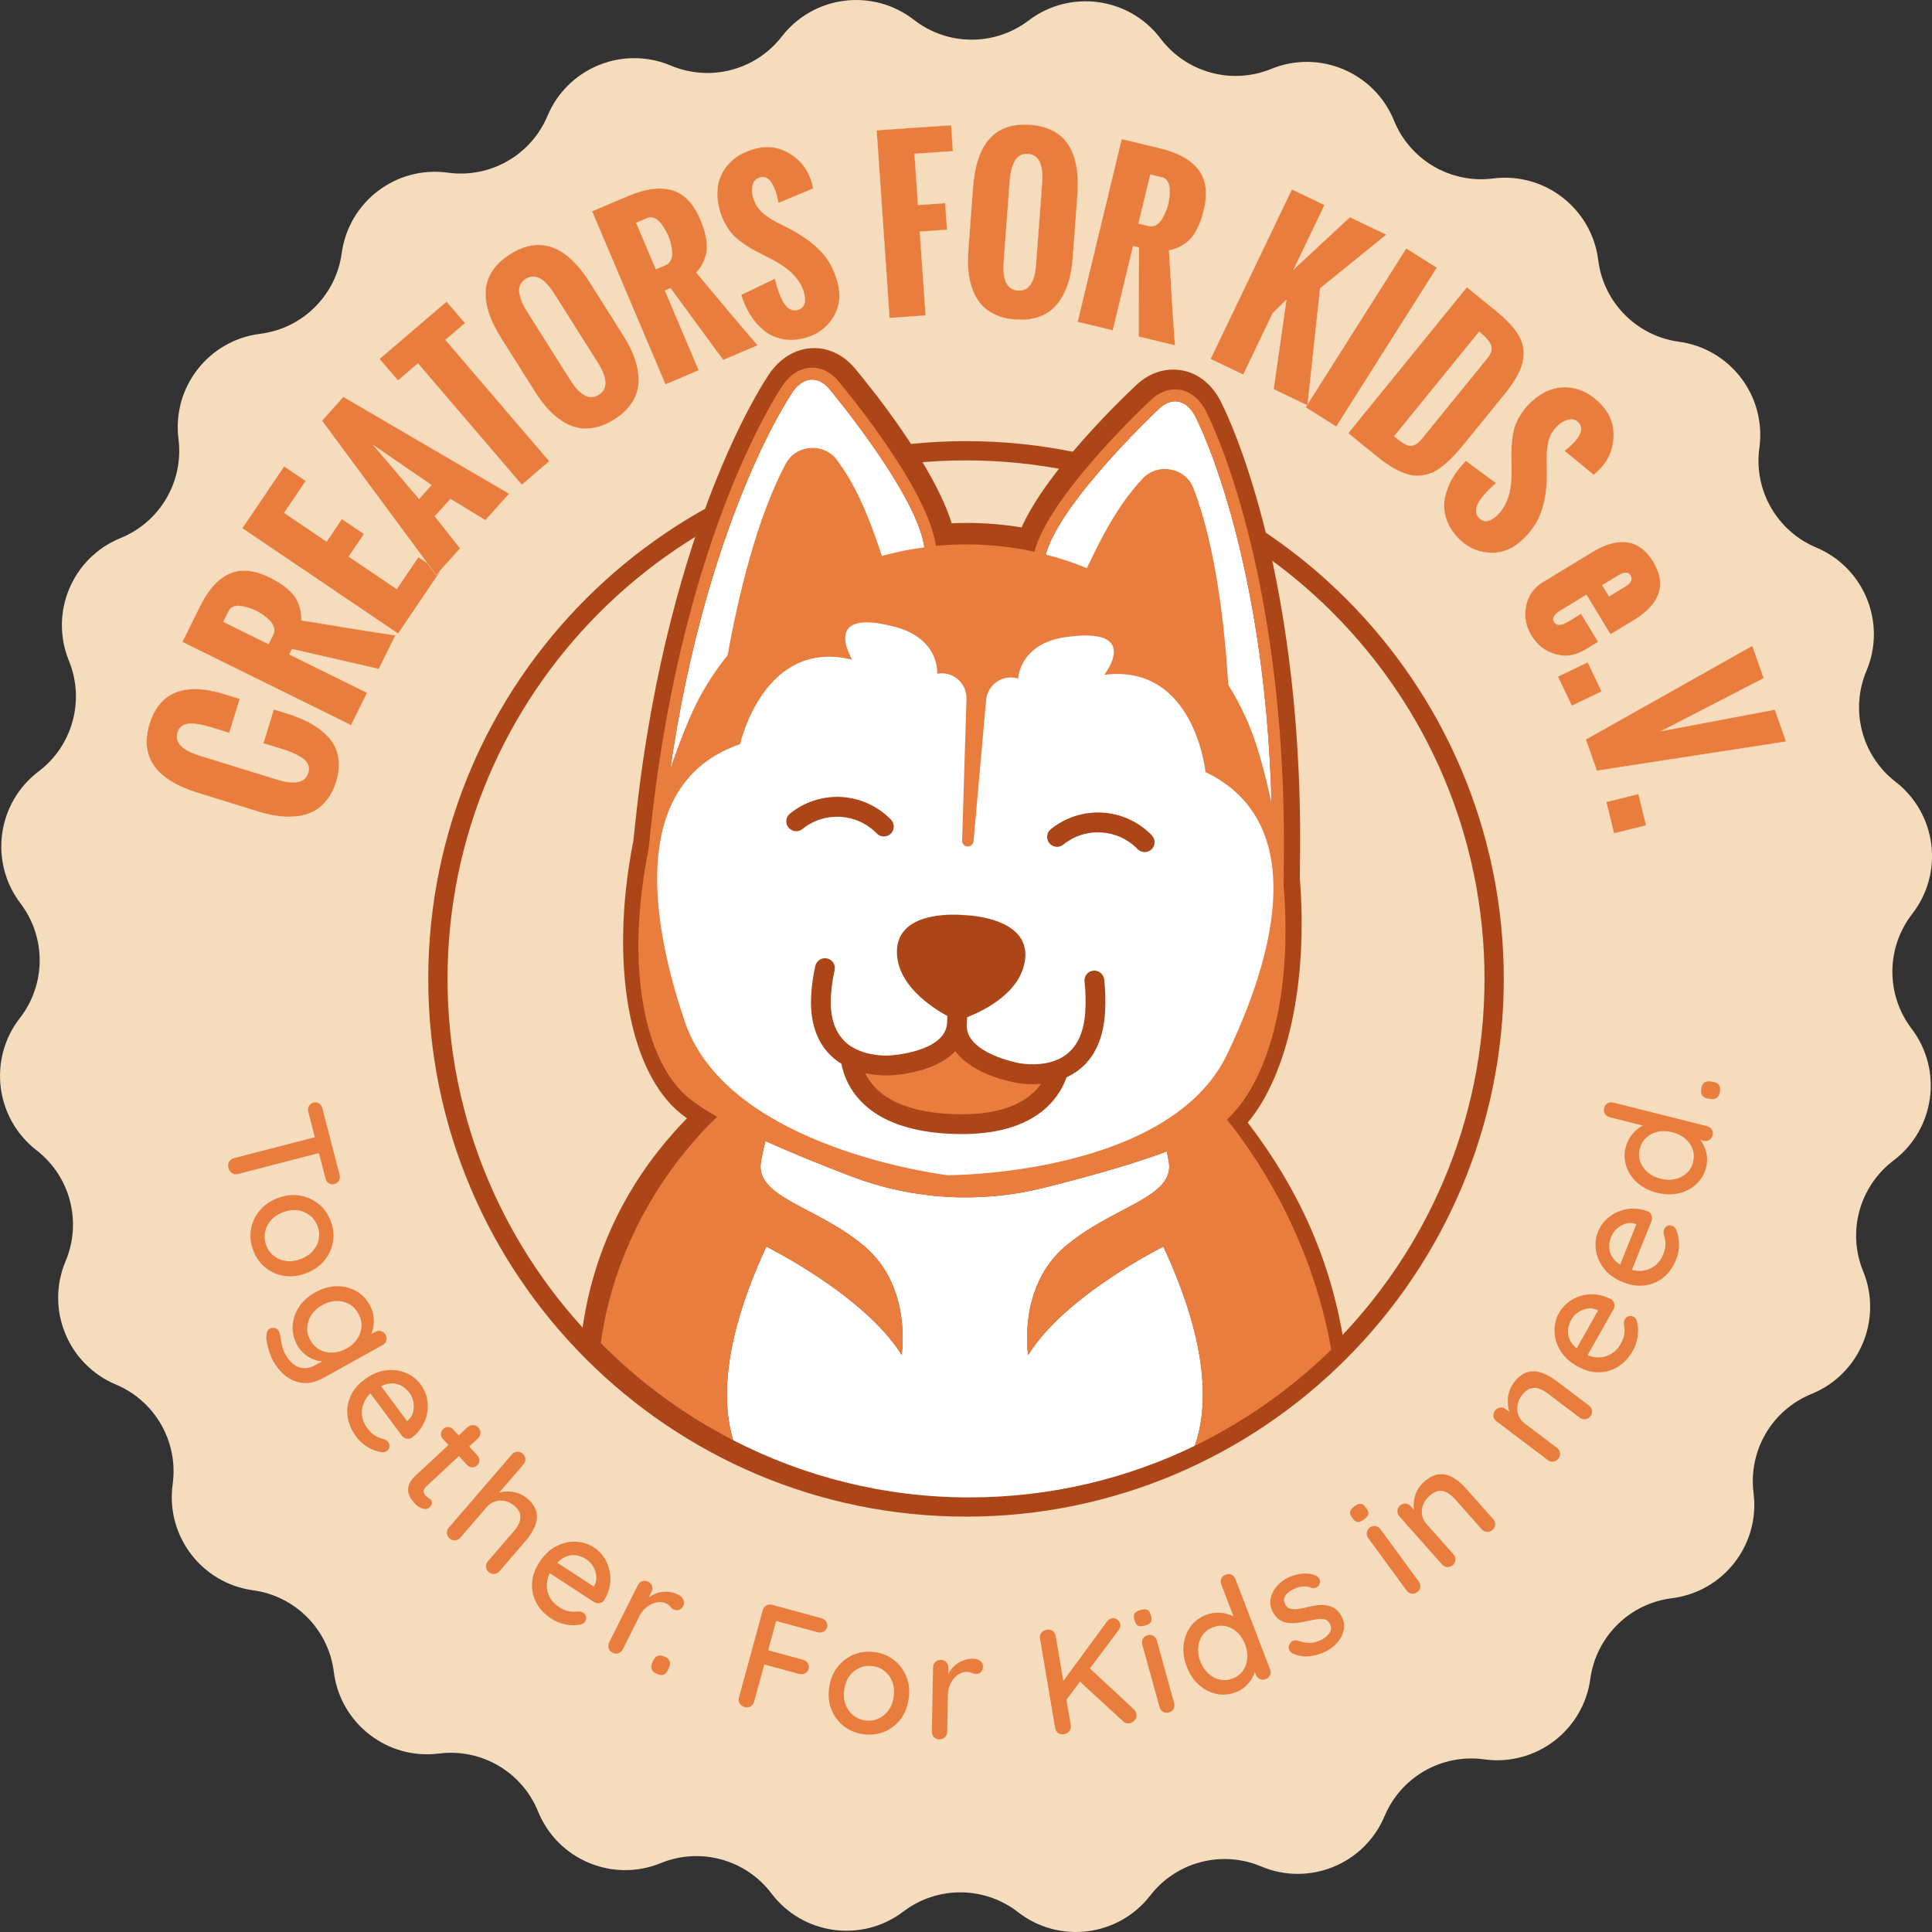 <svg viewBox="0 0 1000 1000" version="1.1" xmlns="http://www.w3.org/2000/svg" id="Ebene_1">
  
  <rect x="0" y="0" width="1000" height="1000" fill="#333333" stroke="none"/>
  
  <defs>
    <style>
      .st0, .st1 {
        fill: #e97d3e;
      }

      .st2 {
        fill: #fff;
      }

      .st3 {
        fill: none;
        stroke: #fff;
        stroke-linecap: round;
      }

      .st3, .st1 {
        stroke-miterlimit: 10;
      }

      .st1 {
        stroke: #f4dcbc;
        stroke-width: .15px;
      }

      .st4 {
        fill: #ac4518;
      }

      .st5 {
        fill: #f4dcbc;
      }
    </style>
  </defs>
  <path d="M652.79,966.07h0c-20.34-8.59-43.92-2.41-57.43,15.05h0c-16.49,21.3-47.14,25.16-68.4,8.62h0c-17.43-13.56-41.8-13.69-59.37-.33h0c-21.44,16.3-52.05,12.1-68.3-9.38h0c-13.32-17.61-36.83-24.05-57.26-15.69h0c-24.93,10.2-53.4-1.78-63.54-26.74h0c-8.31-20.46-29.35-32.76-51.25-29.97h0c-26.72,3.4-51.12-15.54-54.46-42.27h0c-2.74-21.91-19.87-39.24-41.75-42.22h0c-26.69-3.63-45.36-28.25-41.66-54.93h0c3.03-21.87-9.04-43.04-29.4-51.58h0c-24.84-10.42-36.5-39.02-26.03-63.84h0c8.59-20.34,2.41-43.92-15.05-57.43h0c-21.3-16.49-25.16-47.14-8.62-68.4h0c13.56-17.43,13.69-41.8.33-59.37h0c-16.3-21.44-12.1-52.05,9.38-68.3h0c17.61-13.32,24.05-36.83,15.69-57.26h0c-10.2-24.93,1.78-53.4,26.74-63.54h0c20.46-8.31,32.76-29.35,29.97-51.25h0c-3.4-26.72,15.54-51.12,42.27-54.46h0c21.91-2.73,39.24-19.87,42.22-41.75h0c3.63-26.69,28.25-45.36,54.93-41.66h0c21.87,3.03,43.04-9.04,51.58-29.4h0c10.42-24.84,39.02-36.5,63.84-26.03h0c20.34,8.59,43.92,2.41,57.43-15.05h0c16.49-21.3,47.14-25.16,68.4-8.62h0c17.43,13.56,41.8,13.69,59.37.33h0c21.44-16.3,52.05-12.1,68.3,9.38h0c13.32,17.61,36.83,24.05,57.26,15.69h0c24.93-10.2,53.4,1.78,63.55,26.74h0c8.31,20.46,29.35,32.76,51.25,29.97h0c26.72-3.4,51.12,15.54,54.46,42.27h0c2.74,21.91,19.87,39.24,41.75,42.22h0c26.69,3.63,45.36,28.25,41.66,54.93h0c-3.03,21.87,9.04,43.04,29.4,51.58h0c24.84,10.42,36.5,39.02,26.03,63.84h0c-8.59,20.34-2.41,43.92,15.05,57.43h0c21.3,16.49,25.16,47.14,8.62,68.4h0c-13.56,17.43-13.69,41.8-.33,59.37h0c16.3,21.44,12.1,52.05-9.38,68.3h0c-17.61,13.32-24.05,36.83-15.69,57.26h0c10.2,24.93-1.78,53.4-26.74,63.54h0c-20.46,8.31-32.76,29.35-29.97,51.25h0c3.4,26.72-15.54,51.12-42.27,54.46h0c-21.91,2.73-39.24,19.87-42.22,41.75h0c-3.63,26.69-28.25,45.36-54.93,41.66h0c-21.87-3.03-43.04,9.04-51.58,29.4h0c-10.42,24.84-39.02,36.5-63.84,26.03Z" class="st5"></path>
  <path d="M695.96,697.28c-7.97-53.9-31.21-91.44-50.15-116.23,20.84-24.85,31.3-72.95,26.96-126.65l.13-11.07c.91-78.48-9.9-137.46-19.13-173.12-9.47-36.58-19.29-57.08-20.91-60.33-4.94-11.17-13.72-17.92-24.12-18.54-.48-.03-.98-.04-1.5-.04-5.1,0-12.72,1.56-20.1,8.95-8.31,7.85-45.54,43.98-58.39,72.75-9.34-1.55-18.82-2.33-28.29-2.33-2.61,0-5.24.06-7.87.18-9.33-30.1-41.98-70.41-49.3-79.21-5.41-6.9-12.64-10.95-20.38-11.42-.5-.03-1-.04-1.5-.04h0c-9.8,0-18.77,5.67-24.66,15.58-1.99,3.03-14.19,22.2-27.95,57.41-13.41,34.3-31.18,91.57-39.63,169.6l-1.35,12.48c-12.44,62.84-2.51,119.59,24.75,141.32.94.75,1.94,1.5,3,2.27-18.12,18.53-48.64,56.19-54.94,115.73l-.51,4.79,3.43,3.37c21.7,21.34,46.5,38.88,73.69,52.15,38.44,18.76,79.73,28.27,122.72,28.27,40.58,0,79.82-8.56,116.63-25.43,28.15-12.91,53.85-30.31,76.38-51.73l3.75-3.57-.76-5.12Z" class="st4"></path>
  <path d="M500.01,785.01c-153.48,0-278.34-124.87-278.34-278.34s124.86-278.34,278.34-278.34,278.34,124.86,278.34,278.34-124.87,278.34-278.34,278.34ZM500.01,238.3c-147.98,0-268.37,120.39-268.37,268.37s120.39,268.37,268.37,268.37,268.37-120.39,268.37-268.37-120.39-268.37-268.37-268.37Z" class="st4"></path>
  <g>
    <path d="M133.26,419.95l-30.81-9.53c-21.99-6.8-30.34-18.76-25.04-35.89,1.12-3.61,2.62-6.66,4.5-9.16,1.88-2.49,4.02-4.41,6.4-5.76,2.38-1.35,5.07-2.24,8.07-2.65,3-.42,6.12-.43,9.35-.02,3.24.41,6.7,1.18,10.39,2.32l8.01,2.48-5.45,17.63-8.58-2.65c-1.69-.52-3.16-.94-4.4-1.25-1.25-.32-2.69-.57-4.35-.78-1.65-.2-3.05-.22-4.18-.05-1.13.17-2.18.62-3.16,1.34-.97.72-1.67,1.74-2.07,3.06-1.6,5.18,2.18,9.19,11.35,12.03l40.16,12.42c9.13,2.82,14.5,1.64,16.11-3.55.48-1.54.41-2.98-.19-4.32-.61-1.33-1.69-2.49-3.25-3.48-1.56-.99-3.14-1.81-4.73-2.49-1.59-.67-3.43-1.33-5.53-1.98l-9.56-2.95,5.42-17.53,7.86,2.43c3.53,1.16,6.72,2.45,9.56,3.88,2.85,1.41,5.5,3.15,7.96,5.21,2.46,2.05,4.39,4.29,5.77,6.72,1.38,2.42,2.22,5.26,2.52,8.52.3,3.26-.13,6.75-1.29,10.49-1.19,3.84-2.82,7.07-4.89,9.68-2.07,2.61-4.38,4.58-6.92,5.9-2.54,1.32-5.42,2.16-8.65,2.53-3.23.37-6.49.32-9.79-.14-3.29-.46-6.82-1.28-10.57-2.43Z" class="st1"></path>
    <path d="M181.72,375.37l-87.35-43.08,9.03-18.3c2.05-4.15,4.27-7.61,6.65-10.36,2.38-2.75,5.04-4.88,7.97-6.38,2.94-1.5,6.2-2.14,9.8-1.88,3.6.24,7.49,1.39,11.66,3.45,1.81.89,3.4,1.75,4.76,2.58,1.36.83,2.85,1.91,4.45,3.26,1.61,1.35,2.93,2.76,3.95,4.22,1.03,1.46,1.86,3.25,2.51,5.38.65,2.11.93,4.38.87,6.8,19.09,3.21,35.3,5.81,48.64,7.79l-8.59,17.42-44.92-10.32-1.37,2.78,40.23,19.85-8.3,16.82ZM139.02,333.39l2.37-4.81c.64-1.29.73-2.63.28-4-.45-1.37-1.27-2.61-2.45-3.71-1.19-1.1-2.32-2.03-3.4-2.77-1.08-.75-2.14-1.38-3.17-1.88s-2.14-.97-3.31-1.37c-1.16-.41-2.51-.76-4.03-1.07-1.52-.31-2.91-.26-4.17.13-1.26.39-2.18,1.17-2.76,2.34l-2.75,5.6,23.39,11.53Z" class="st1"></path>
    <path d="M206.06,327.98l-80.67-54.56,21.68-32.06,11.2,7.58-11.17,16.52,21.96,14.86,7.91-11.7,11.47,7.76-7.91,11.7,24.83,16.8,11.18-16.52,11.2,7.58-21.68,32.05Z" class="st1"></path>
    <path d="M225.76,297.71l-59.12-79.95,11.08-12.36,85.85,50.14-12.36,13.77-18.05-11.07-8.08,9.01,13.1,16.59-12.42,13.85ZM216.92,258.22l6.4-7.14-30.04-20.64,23.64,27.78Z" class="st1"></path>
    <path d="M270.09,250.93l-53.76-62.81-10.33,8.84-9.57-11.18,34.72-29.72,9.57,11.18-10.14,8.68,53.76,62.82-14.25,12.19Z" class="st1"></path>
    <path d="M276.96,202.9l-17.47-27.68c-12.29-19.46-10.79-34.02,4.49-43.66,15.31-9.67,29.11-4.77,41.39,14.7l17.22,27.27c2.08,3.3,3.77,6.48,5.06,9.56,1.3,3.09,2.18,6.24,2.64,9.44.46,3.2.38,6.23-.24,9.08-.62,2.85-1.93,5.61-3.94,8.28-2.01,2.68-4.71,5.09-8.11,7.24-3.37,2.12-6.69,3.53-9.96,4.2-3.27.68-6.3.71-9.08.1-2.78-.61-5.51-1.79-8.18-3.54-2.67-1.75-5.12-3.86-7.35-6.33-2.24-2.48-4.39-5.35-6.47-8.65ZM309.35,187.7l-22.47-35.59c-5.12-8.12-10.05-10.67-14.79-7.69-1.42.9-2.39,2.03-2.91,3.4-.52,1.37-.59,2.85-.24,4.44.36,1.59.84,3.08,1.45,4.46.61,1.39,1.39,2.82,2.33,4.31l22.47,35.6c5.1,8.08,10.01,10.64,14.71,7.67,4.74-2.99,4.55-8.52-.55-16.61Z" class="st1"></path>
    <path d="M344.42,199.01l-38-89.68,18.79-7.96c4.27-1.81,8.2-2.98,11.8-3.5,3.6-.52,7-.4,10.21.37,3.2.78,6.09,2.44,8.65,4.98,2.57,2.53,4.76,5.95,6.57,10.22.78,1.87,1.43,3.55,1.92,5.07.49,1.51.91,3.3,1.24,5.38.34,2.07.41,3.99.24,5.77-.18,1.78-.72,3.68-1.61,5.71-.9,2.03-2.16,3.93-3.79,5.71,12.36,14.9,22.94,27.46,31.75,37.68l-17.89,7.58-27.27-37.16-2.85,1.2,17.5,41.3-17.27,7.32ZM339.5,139.33l4.93-2.09c1.33-.56,2.27-1.51,2.83-2.84.56-1.33.75-2.81.56-4.42-.18-1.6-.43-3.04-.76-4.32-.33-1.26-.73-2.43-1.18-3.49-.45-1.06-.98-2.13-1.61-3.19-.62-1.07-1.4-2.22-2.35-3.44-.94-1.22-2.03-2.1-3.24-2.62-1.21-.53-2.42-.53-3.62-.02l-5.74,2.43,10.17,24.01Z" class="st1"></path>
    <path d="M383.62,152.63l17.47-8.44c.49,1.92.96,3.61,1.4,5.06.44,1.45,1.02,3.01,1.75,4.66.73,1.66,1.47,2.98,2.24,3.95.76.98,1.69,1.73,2.76,2.25,1.07.53,2.21.64,3.4.33,3.59-.92,4.78-3.79,3.54-8.61-1.69-6.61-6.92-12.27-15.68-16.99l-6.93-3.59c-2.2-1.11-3.97-2.06-5.3-2.83s-2.95-1.87-4.86-3.28c-1.9-1.41-3.47-2.84-4.71-4.29s-2.45-3.28-3.63-5.47c-1.18-2.19-2.11-4.59-2.78-7.22-1.96-7.65-1.2-14.3,2.29-19.93,3.48-5.64,9.05-9.45,16.71-11.4,6.36-1.63,12.37-.63,18.05,2.98,5.68,3.61,9.37,8.77,11.09,15.48l.13.7c.11.46.25.98.4,1.57l-18.07,7.53c-.1-.38-.23-1-.39-1.83-.16-.84-.31-1.52-.44-2.04-.32-1.26-.71-2.44-1.17-3.56-.46-1.11-1.03-2.19-1.71-3.25-.68-1.05-1.5-1.82-2.47-2.3-.98-.48-2.03-.57-3.16-.28-2,.52-3.28,1.72-3.86,3.62-.57,1.89-.58,3.96,0,6.19.5,1.96,1.26,3.73,2.28,5.28,1.02,1.57,2.31,2.94,3.87,4.12,1.56,1.18,2.97,2.13,4.21,2.86,1.25.72,2.89,1.58,4.91,2.57s3.48,1.73,4.34,2.22c3.17,1.72,5.9,3.39,8.2,5.02,2.29,1.63,4.56,3.55,6.8,5.77,2.24,2.22,4.13,4.75,5.69,7.59,1.56,2.84,2.79,6.03,3.7,9.55,1.69,6.61.83,12.59-2.59,17.95-3.41,5.36-8.33,8.87-14.76,10.51-4.16,1.07-8.06,1.21-11.7.43-3.64-.79-6.8-2.3-9.49-4.55-2.69-2.26-4.99-4.93-6.92-8.01-1.93-3.09-3.46-6.52-4.62-10.33Z" class="st1"></path>
    <path d="M460.4,164.58l-6.69-97.16,38.61-2.66.93,13.5-19.89,1.37,1.82,26.45,14.08-.97.95,13.82-14.09.97,2.99,43.4-18.72,1.29Z" class="st1"></path>
    <path d="M501.17,129.61l2.42-32.64c1.7-22.95,11.56-33.76,29.58-32.42,18.05,1.34,26.23,13.48,24.53,36.43l-2.38,32.16c-.29,3.88-.83,7.45-1.62,10.7-.79,3.25-1.96,6.3-3.49,9.15-1.54,2.85-3.4,5.24-5.6,7.16-2.19,1.92-4.89,3.35-8.09,4.31-3.21.96-6.81,1.29-10.83.99-3.97-.29-7.48-1.13-10.5-2.53-3.03-1.4-5.48-3.18-7.36-5.33-1.87-2.14-3.36-4.71-4.47-7.71-1.11-2.99-1.82-6.15-2.14-9.46-.32-3.32-.34-6.92-.05-10.81ZM536.25,136.66l3.11-41.98c.71-9.57-1.73-14.56-7.31-14.97-1.68-.12-3.13.21-4.36,1.01-1.23.8-2.18,1.94-2.84,3.43-.66,1.49-1.16,2.97-1.49,4.45-.33,1.47-.56,3.1-.69,4.86l-3.11,41.98c-.71,9.54,1.71,14.5,7.27,14.91,5.58.42,8.73-4.14,9.43-13.68Z" class="st1"></path>
    <path d="M557.74,166.62l22.81-94.68,19.84,4.78c4.51,1.09,8.37,2.49,11.58,4.21,3.21,1.71,5.87,3.84,7.98,6.37,2.11,2.53,3.44,5.58,4,9.14.56,3.57.29,7.61-.8,12.14-.47,1.96-.96,3.7-1.47,5.21-.51,1.51-1.24,3.2-2.2,5.06-.96,1.87-2.05,3.46-3.24,4.79-1.2,1.32-2.77,2.53-4.69,3.63-1.92,1.09-4.07,1.87-6.45,2.34,1.07,19.33,2.1,35.72,3.11,49.17l-18.89-4.55.18-46.1-3-.72-10.5,43.61-18.23-4.39ZM589.29,115.72l5.21,1.25c1.4.34,2.72.14,3.96-.6,1.23-.74,2.26-1.81,3.07-3.21.82-1.4,1.47-2.71,1.95-3.93.49-1.22.87-2.39,1.14-3.51.27-1.12.47-2.3.61-3.53s.19-2.62.16-4.17c-.03-1.54-.38-2.89-1.04-4.03-.66-1.15-1.63-1.87-2.89-2.17l-6.06-1.46-6.11,25.35Z" class="st1"></path>
    <path d="M626.57,185.82l42.1-87.83,16.92,8.11-15.97,33.33,29.07-27.05,18.92,9.07-34.29,27.79-6.55,60.64-17.56-8.42,6.6-46.22-7.04,6.83-15.27,31.86-16.91-8.1Z" class="st1"></path>
    <path d="M675.78,210.81l52.1-82.28,15.85,10.03-52.1,82.29-15.85-10.04Z" class="st1"></path>
    <path d="M697.82,224.21l61.43-75.57,15.03,12.23c4.8,3.9,8.38,7.57,10.75,11,2.37,3.43,3.59,6.91,3.66,10.44.08,3.53-.73,7.02-2.41,10.49-1.69,3.46-4.36,7.44-8.03,11.95l-20.14,24.77c-2.18,2.69-4.17,4.97-5.96,6.84-1.79,1.87-3.68,3.59-5.68,5.15-2,1.55-3.92,2.69-5.76,3.4-1.84.71-3.82,1.16-5.96,1.33-2.13.18-4.32-.09-6.56-.8-2.24-.71-4.65-1.8-7.22-3.29-2.58-1.49-5.34-3.44-8.3-5.84l-14.87-12.09ZM721.64,225.79c1.38,1.13,2.5,2,3.33,2.6.83.61,1.71,1.15,2.65,1.64.94.48,1.71.73,2.32.74.61.01,1.31-.13,2.08-.43.77-.3,1.52-.8,2.24-1.49.72-.69,1.54-1.61,2.48-2.77l33.07-40.68c2.03-2.49,2.66-4.72,1.91-6.68-.75-1.96-2.79-4.31-6.09-7.04l-44,54.12Z" class="st1"></path>
    <path d="M758.74,238.51l15.62,11.51c-1.47,1.33-2.74,2.53-3.82,3.6s-2.18,2.31-3.31,3.73c-1.12,1.41-1.94,2.69-2.45,3.82-.51,1.13-.75,2.3-.71,3.49.03,1.2.47,2.25,1.3,3.17,2.49,2.75,5.59,2.45,9.27-.89,5.05-4.58,7.62-11.85,7.7-21.79l-.06-7.8c-.04-2.46-.03-4.47.03-6.01.06-1.54.27-3.48.63-5.83.36-2.34.89-4.4,1.6-6.17.7-1.77,1.75-3.7,3.14-5.76,1.39-2.06,3.08-4.02,5.08-5.83,5.86-5.31,12.09-7.74,18.7-7.29,6.62.45,12.58,3.6,17.89,9.46,4.4,4.86,6.34,10.64,5.8,17.35-.55,6.71-3.38,12.38-8.51,17.03l-.56.44c-.35.32-.75.68-1.2,1.1l-15.1-12.47c.29-.27.77-.67,1.43-1.2.66-.53,1.2-.97,1.6-1.34.96-.87,1.83-1.77,2.6-2.7.76-.93,1.46-1.94,2.07-3.03.61-1.1.91-2.18.87-3.26-.03-1.09-.44-2.06-1.22-2.93-1.39-1.53-3.05-2.1-5-1.72s-3.77,1.33-5.49,2.89c-1.5,1.36-2.7,2.85-3.6,4.49-.91,1.63-1.52,3.41-1.84,5.34-.32,1.94-.51,3.62-.56,5.06-.06,1.44-.05,3.29.02,5.54.07,2.25.09,3.88.07,4.87-.04,3.61-.24,6.81-.61,9.59-.37,2.8-1.01,5.69-1.93,8.71-.92,3.01-2.27,5.87-4.05,8.58-1.78,2.71-4.02,5.29-6.72,7.73-5.05,4.58-10.74,6.61-17.08,6.09-6.33-.51-11.73-3.23-16.18-8.14-2.89-3.18-4.83-6.56-5.84-10.15-1.01-3.58-1.14-7.09-.4-10.52.74-3.42,2.02-6.71,3.85-9.85,1.83-3.14,4.15-6.11,6.98-8.9Z" class="st1"></path>
    <path d="M798.95,301.05l25.66-15.59c6.41-3.89,12.3-5.48,17.65-4.76,5.36.72,9.85,4.06,13.47,10.02,3.63,5.99,4.54,11.52,2.73,16.58-1.82,5.07-5.95,9.56-12.39,13.47l-12.49,7.58-12.44-20.48-13.36,8.12c-3.39,2.06-4.51,4.03-3.37,5.91,1.25,2.06,3.69,1.97,7.33-.23l6.61-4.02,8.86,14.58-6.8,4.13c-5.03,3.05-10.17,3.81-15.44,2.26-5.26-1.54-9.37-4.74-12.31-9.59-2.94-4.85-3.88-9.96-2.81-15.36,1.07-5.39,4.1-9.61,9.1-12.64ZM829.33,302.91l3.51,5.77,8.32-5.06c3.05-1.85,3.98-3.77,2.79-5.73-1.14-1.87-3.24-1.89-6.29-.04l-8.33,5.06Z" class="st1"></path>
    <path d="M806.32,350.19l15.48-7.4,7.23,15.11-15.47,7.4-7.23-15.11Z" class="st1"></path>
    <path d="M820.82,382.74l86.18-48.48,5.91,16.77-52.95,27.36,58.69-11.08,5.82,16.52-97.95,15.09-5.71-16.19Z" class="st1"></path>
    <path d="M831.38,415.09l16.66-4.12,4.02,16.26-16.65,4.12-4.02-16.26Z" class="st1"></path>
  </g>
  <g>
    <path d="M118.25,604.56c-.31-1.21-.2-2.29.34-3.24.54-.94,1.36-1.56,2.47-1.86l45.39-11.73,2.12,8.18-45.39,11.74c-1.11.29-2.14.14-3.07-.46-.94-.6-1.55-1.47-1.85-2.63ZM159.57,575.53c-.27-1.06-.17-2.06.32-2.99.48-.94,1.26-1.54,2.32-1.82,1.11-.29,2.09-.13,2.95.45.85.58,1.42,1.41,1.69,2.47l8.9,34.41c.29,1.11.18,2.12-.31,3.03-.49.91-1.27,1.5-2.33,1.78-1.11.28-2.09.14-2.94-.42-.85-.56-1.41-1.4-1.7-2.51l-8.9-34.41Z" class="st0"></path>
    <path d="M158.49,659c-3.9,1.5-7.67,1.96-11.32,1.41-3.65-.56-6.89-1.97-9.72-4.24s-4.94-5.23-6.34-8.88c-1.4-3.66-1.81-7.27-1.23-10.85.58-3.58,2.04-6.81,4.37-9.68,2.33-2.89,5.45-5.07,9.34-6.56,3.95-1.52,7.75-1.99,11.41-1.4,3.66.58,6.92,2,9.77,4.26,2.85,2.26,4.97,5.22,6.38,8.87,1.4,3.66,1.79,7.27,1.19,10.86-.61,3.58-2.08,6.81-4.43,9.66-2.34,2.85-5.48,5.04-9.43,6.56ZM155.68,651.69c2.68-1.03,4.8-2.46,6.36-4.29s2.55-3.87,2.97-6.13.2-4.51-.66-6.75-2.21-4.07-4.04-5.49-3.94-2.29-6.32-2.61c-2.39-.32-4.92.05-7.6,1.07-2.58.99-4.67,2.41-6.25,4.24-1.59,1.84-2.58,3.9-2.99,6.18-.41,2.27-.19,4.53.67,6.78.86,2.24,2.2,4.06,4.03,5.46,1.82,1.39,3.93,2.25,6.34,2.55s4.9-.04,7.49-1.03Z" class="st0"></path>
    <path d="M191.28,675.33c1.07,1.92,1.73,3.87,2.01,5.87.27,2,.25,3.87-.05,5.62s-.79,3.27-1.47,4.53-1.39,2.12-2.17,2.55l-.9-1.46,5.47-3.05c.96-.53,1.96-.67,3-.41,1.04.25,1.84.89,2.39,1.89.56,1.01.68,2.01.38,3.01-.31,1.01-.96,1.79-1.97,2.35l-30.24,16.81c-3.83,2.13-7.42,3.05-10.77,2.77-3.35-.28-6.35-1.47-9-3.55s-4.87-4.74-6.67-7.98c-.63-1.14-1.23-2.57-1.8-4.28-.57-1.72-1.01-3.34-1.32-4.87-.31-1.53-.4-2.66-.27-3.38-.04-1.35.22-2.41.75-3.16.54-.74,1.26-1.16,2.17-1.25,1.23-.15,2.18.11,2.85.78s1.11,1.61,1.3,2.81c.09.48.23,1.32.41,2.51s.45,2.44.81,3.8c.37,1.35.84,2.55,1.42,3.6,2,3.6,4.37,5.87,7.09,6.8,2.73.94,5.53.6,8.4-.99l6.16-3.43-.06,1.02c-.99.37-2.17.46-3.56.28-1.39-.18-2.8-.6-4.24-1.27s-2.84-1.58-4.18-2.78c-1.35-1.19-2.45-2.57-3.31-4.12-1.8-3.24-2.61-6.59-2.42-10.07.19-3.47,1.27-6.74,3.25-9.77,1.98-3.04,4.79-5.58,8.44-7.6,3.65-2.03,7.29-3.08,10.92-3.16s6.96.71,10,2.37c3.04,1.66,5.43,4.05,7.18,7.2ZM185.49,679.9c-1.24-2.24-2.87-3.9-4.88-4.99-2.01-1.09-4.22-1.6-6.62-1.51-2.4.08-4.79.78-7.16,2.1-2.37,1.32-4.23,2.98-5.57,4.97-1.34,2-2.08,4.14-2.24,6.44-.16,2.3.39,4.56,1.63,6.8,1.22,2.19,2.83,3.83,4.84,4.92,2.01,1.1,4.23,1.59,6.65,1.5,2.43-.09,4.82-.79,7.2-2.11,2.37-1.31,4.22-2.98,5.56-4.98,1.34-1.99,2.07-4.14,2.21-6.42.14-2.28-.4-4.51-1.62-6.71Z" class="st0"></path>
    <path d="M184.44,743.68c-2.58-3.47-4.1-7.03-4.55-10.66-.46-3.63.06-7.09,1.55-10.37,1.49-3.28,3.87-6.14,7.13-8.57,3.68-2.74,7.39-4.34,11.11-4.8,3.72-.46,7.17-.02,10.35,1.32,3.18,1.35,5.76,3.36,7.76,6.04,1.52,2.05,2.56,4.3,3.11,6.74.56,2.45.65,4.94.28,7.46s-1.22,4.92-2.55,7.2c-1.32,2.29-3.12,4.31-5.39,6.06-.87.58-1.81.76-2.82.54s-1.83-.75-2.45-1.59l-18.17-24.43,4.22-5.48,17.56,23.62-2.02-.36,1.57-1.16c1.37-1.21,2.27-2.66,2.71-4.36.43-1.69.49-3.4.17-5.15-.32-1.75-1.01-3.33-2.06-4.75-.94-1.25-2.03-2.31-3.28-3.17-1.26-.85-2.66-1.4-4.21-1.65s-3.24-.1-5.07.46c-1.84.55-3.82,1.61-5.96,3.2-2.3,1.71-3.95,3.69-4.96,5.93-1,2.24-1.37,4.52-1.09,6.86.27,2.33,1.14,4.48,2.61,6.45,1.14,1.54,2.25,2.7,3.29,3.45,1.05.74,2.06,1.3,3.03,1.65.97.35,1.86.61,2.65.81.84.35,1.48.81,1.92,1.4.59.79.81,1.64.66,2.53-.15.89-.58,1.61-1.3,2.13-.92.68-2.1.84-3.54.49-1.93-.33-4.06-1.17-6.37-2.53-2.32-1.37-4.29-3.14-5.91-5.32Z" class="st0"></path>
    <path d="M247.61,738.94c.78.83,1.15,1.78,1.09,2.83-.06,1.05-.51,1.97-1.34,2.75l-26.58,24.74c-.69.64-1.13,1.27-1.34,1.89-.2.62-.2,1.2.02,1.74.22.55.53,1.03.92,1.45.39.42.81.73,1.27.91.45.19.9.51,1.32.96.42.46.6,1.07.54,1.85-.07.77-.46,1.5-1.18,2.17-.92.85-2.12,1.05-3.62.59-1.5-.46-2.78-1.27-3.84-2.41-.61-.65-1.26-1.47-1.96-2.44-.71-.99-1.21-2.11-1.51-3.36s-.21-2.62.29-4.12c.49-1.5,1.66-3.1,3.49-4.8l26.81-24.96c.84-.78,1.8-1.14,2.89-1.09,1.08.05,2,.49,2.75,1.29ZM234.56,739.85l12.54,13.46c.71.76,1.05,1.65,1.01,2.64-.03,1-.43,1.85-1.2,2.56-.76.71-1.63,1.04-2.61.99-.97-.05-1.82-.46-2.53-1.23l-12.53-13.47c-.72-.76-1.05-1.65-1.01-2.63.03-1,.43-1.85,1.2-2.56.76-.72,1.64-1.04,2.61-.99.98.05,1.82.46,2.53,1.23Z" class="st0"></path>
    <path d="M272.83,775.55c2.73,2.35,4.34,4.75,4.84,7.22.5,2.46.2,4.94-.89,7.45-1.1,2.5-2.66,4.94-4.7,7.31l-13.54,15.72c-.75.87-1.66,1.35-2.72,1.43-1.07.08-2.02-.23-2.84-.95-.87-.75-1.35-1.66-1.43-2.73-.08-1.07.26-2.03,1.01-2.9l13.53-15.72c1.19-1.38,2.08-2.8,2.68-4.25.59-1.46.74-2.91.42-4.39-.31-1.48-1.3-2.93-2.96-4.36-1.54-1.32-3.21-2.16-5.02-2.5-1.8-.35-3.51-.24-5.13.33-1.63.56-3.03,1.53-4.22,2.92l-13.54,15.72c-.75.87-1.66,1.35-2.72,1.42-1.07.08-2.02-.23-2.85-.95-.87-.75-1.34-1.66-1.42-2.72-.08-1.07.25-2.04,1-2.91l32.59-37.84c.75-.87,1.66-1.34,2.73-1.42,1.06-.08,2.03.25,2.9,1,.83.72,1.29,1.61,1.36,2.67.08,1.07-.25,2.04-1,2.9l-13.94,16.2-1.58-.33c1.02-.63,2.26-1.12,3.69-1.47,1.44-.35,2.96-.48,4.58-.39,1.62.08,3.21.4,4.79.97s3.04,1.43,4.38,2.59Z" class="st0"></path>
    <path d="M285.5,837.88c-3.63-2.36-6.28-5.17-7.96-8.43-1.68-3.24-2.39-6.67-2.13-10.27.26-3.6,1.5-7.1,3.73-10.51,2.51-3.84,5.43-6.62,8.77-8.34,3.33-1.72,6.72-2.5,10.17-2.34,3.45.17,6.56,1.15,9.36,2.98,2.14,1.4,3.9,3.16,5.26,5.26,1.36,2.11,2.31,4.41,2.83,6.9.52,2.49.56,5.04.1,7.64-.45,2.61-1.44,5.12-2.97,7.55-.61.85-1.44,1.34-2.46,1.48-1.03.14-1.98-.08-2.85-.65l-25.49-16.64,2.06-6.6,24.65,16.1-2.02.37,1.07-1.64c.87-1.61,1.21-3.28,1.03-5.02-.18-1.73-.71-3.37-1.62-4.89-.91-1.53-2.1-2.77-3.59-3.75-1.31-.86-2.7-1.47-4.17-1.84s-2.98-.4-4.51-.1c-1.54.31-3.07,1.03-4.61,2.18-1.53,1.16-3.02,2.84-4.48,5.07-1.57,2.4-2.44,4.82-2.6,7.27-.17,2.45.28,4.72,1.34,6.81,1.07,2.1,2.62,3.82,4.68,5.16,1.62,1.06,3.04,1.76,4.29,2.1,1.24.35,2.38.51,3.41.5,1.03,0,1.96-.07,2.77-.16.91.03,1.68.25,2.28.65.83.55,1.33,1.26,1.5,2.15.17.89,0,1.7-.48,2.44-.63.96-1.68,1.52-3.15,1.68-1.92.37-4.21.31-6.85-.17-2.65-.48-5.1-1.47-7.38-2.95Z" class="st0"></path>
    <path d="M317.09,855.46c-1.03-.51-1.71-1.28-2.05-2.29-.34-1.01-.25-2.04.26-3.06l14.87-29.67c.51-1.03,1.28-1.71,2.29-2.05,1.01-.33,2.04-.24,3.06.27.98.49,1.64,1.24,1.98,2.26.34,1.02.24,2.04-.27,3.06l-3.93,7.84.8-3.36c1.03-1.12,2.21-2.04,3.54-2.78,1.33-.74,2.74-1.25,4.23-1.56,1.5-.3,3.02-.35,4.59-.15s3.07.66,4.51,1.38c1.21.61,2.1,1.47,2.66,2.56.56,1.1.59,2.14.1,3.12-.63,1.26-1.42,2.02-2.36,2.27-.95.25-1.82.19-2.61-.21-.7-.35-1.3-.84-1.8-1.47-.5-.63-1.19-1.17-2.08-1.62-.98-.49-2.11-.74-3.39-.74s-2.6.29-3.94.87-2.6,1.43-3.76,2.54c-1.17,1.11-2.17,2.5-3.01,4.18l-8.41,16.8c-.52,1.03-1.28,1.71-2.3,2.05-1.01.34-2.01.26-2.99-.23Z" class="st0"></path>
    <path d="M339.62,866.2c-1.19-.53-1.96-1.28-2.31-2.23-.35-.95-.26-2.03.27-3.22l.57-1.29c.53-1.19,1.27-1.98,2.21-2.36s2.01-.31,3.2.22l.78.35c1.19.53,1.95,1.27,2.27,2.21.33.94.22,2.01-.31,3.2l-.57,1.29c-.53,1.2-1.26,1.99-2.17,2.38-.92.39-1.97.33-3.16-.2l-.79-.35Z" class="st0"></path>
    <path d="M385.45,883.55c-1.21-.33-2.08-.95-2.61-1.88-.54-.93-.65-1.95-.35-3.05l12.3-45.16c.3-1.11.92-1.93,1.85-2.46s1.95-.64,3.06-.34l25.52,6.95c1.06.29,1.87.89,2.43,1.8s.7,1.89.41,2.95c-.25.95-.86,1.68-1.81,2.18-.94.5-1.95.61-3,.32l-22.05-6,.73-.61-4.59,16.85-.21-1.04,18.58,5.06c1.06.29,1.87.89,2.43,1.8.56.92.69,1.92.39,3.03-.25.91-.85,1.62-1.8,2.14-.95.53-1.96.64-3.02.36l-18.73-5.1.79-.51-5.43,19.94c-.3,1.11-.93,1.93-1.88,2.44-.95.53-1.96.65-3.01.36Z" class="st0"></path>
    <path d="M470.33,879.27c-.57,4.13-1.97,7.67-4.22,10.6-2.25,2.93-5.05,5.09-8.39,6.48-3.36,1.38-6.96,1.81-10.84,1.28-3.88-.53-7.25-1.91-10.1-4.15s-4.98-5.06-6.38-8.5c-1.4-3.43-1.82-7.21-1.25-11.35.57-4.19,2-7.74,4.27-10.68,2.27-2.92,5.08-5.09,8.44-6.51s6.97-1.85,10.85-1.32c3.88.53,7.24,1.93,10.1,4.19,2.84,2.26,4.96,5.1,6.33,8.53,1.38,3.43,1.78,7.24,1.2,11.42ZM462.58,878.21c.39-2.84.16-5.39-.69-7.64-.85-2.25-2.16-4.1-3.93-5.55-1.78-1.46-3.85-2.35-6.23-2.67-2.38-.32-4.63-.03-6.75.89-2.13.92-3.91,2.35-5.33,4.29-1.43,1.94-2.33,4.33-2.72,7.17-.38,2.74-.15,5.25.7,7.52.85,2.28,2.17,4.14,3.97,5.6s3.89,2.35,6.27,2.67,4.62.03,6.72-.89c2.1-.93,3.87-2.37,5.29-4.33s2.33-4.31,2.7-7.06Z" class="st0"></path>
    <path d="M486.24,900.31c-1.15-.02-2.09-.41-2.83-1.19-.74-.77-1.11-1.73-1.08-2.88l.62-33.18c.02-1.14.41-2.09,1.19-2.83.77-.74,1.73-1.11,2.88-1.08,1.09.02,2.01.41,2.76,1.19.74.76,1.1,1.73,1.08,2.87l-.17,8.77-.72-3.38c.45-1.45,1.11-2.8,2-4.03.88-1.24,1.93-2.31,3.15-3.23s2.58-1.62,4.07-2.12c1.5-.49,3.05-.73,4.67-.7,1.36.03,2.52.41,3.5,1.17.98.74,1.46,1.67,1.44,2.76-.03,1.41-.41,2.43-1.15,3.07s-1.56.94-2.44.93c-.78-.01-1.53-.19-2.26-.55-.73-.35-1.58-.54-2.57-.56-1.1-.02-2.23.24-3.38.8-1.16.55-2.22,1.38-3.18,2.48s-1.73,2.41-2.3,3.91c-.58,1.51-.88,3.2-.92,5.07l-.35,18.78c-.02,1.15-.42,2.09-1.19,2.83-.77.74-1.7,1.11-2.8,1.08Z" class="st0"></path>
    <path d="M550.81,897.59c-1.24.2-2.27,0-3.12-.62-.85-.63-1.37-1.51-1.56-2.64l-7.81-46.15c-.19-1.13.03-2.13.68-3.01.65-.87,1.58-1.42,2.82-1.63,1.18-.2,2.2,0,3.04.63s1.37,1.5,1.56,2.63l7.81,46.15c.14,1.14-.09,2.14-.68,3.01-.59.87-1.51,1.41-2.75,1.62ZM575.68,837.59c1.03-.18,1.95.1,2.76.84.81.74,1.3,1.54,1.44,2.41.15.88-.1,1.77-.74,2.67l-27.91,37.27-2.02-9.11,23.55-32.08c.81-1.14,1.78-1.82,2.92-2ZM584.48,891.98c-1.18.2-2.22-.13-3.1-.98l-23.41-21.53,4.93-7.02,23.92,22.23c.76.72,1.22,1.57,1.38,2.54.21,1.24-.09,2.3-.89,3.17-.8.88-1.75,1.41-2.83,1.59Z" class="st0"></path>
    <path d="M592.51,841.42c-1.46.41-2.59.43-3.39.09-.8-.35-1.37-1.15-1.72-2.41l-.33-1.2c-.35-1.26-.24-2.24.33-2.93s1.55-1.24,2.96-1.63c1.51-.41,2.66-.45,3.46-.1.8.35,1.37,1.12,1.7,2.33l.33,1.2c.37,1.31.27,2.31-.27,3-.54.69-1.56,1.25-3.07,1.66ZM607.72,881.48c.31,1.11.2,2.12-.3,3.05-.5.92-1.31,1.54-2.41,1.85-1.11.3-2.11.19-3.02-.35s-1.51-1.36-1.82-2.47l-8.92-32.29c-.31-1.11-.19-2.12.34-3.06.53-.93,1.32-1.54,2.38-1.83,1.11-.31,2.11-.19,3.02.35.9.53,1.51,1.35,1.81,2.46l8.92,32.29Z" class="st0"></path>
    <path d="M634.39,815.04c1.07-.41,2.08-.39,3.04.05.95.45,1.63,1.2,2.04,2.27l17.89,46.62c.41,1.07.41,2.09,0,3.06-.41.96-1.15,1.66-2.23,2.07s-2.08.39-3.04-.05c-.95-.44-1.64-1.2-2.05-2.27l-2.02-5.26,1.56-.51c.36.93.39,2.07.11,3.44-.29,1.37-.85,2.79-1.68,4.25-.84,1.47-1.96,2.84-3.36,4.13-1.41,1.3-3.06,2.31-4.95,3.04-3.37,1.29-6.72,1.58-10.06.88-3.35-.7-6.37-2.25-9.08-4.65-2.71-2.4-4.81-5.55-6.3-9.45-1.5-3.89-2.04-7.64-1.63-11.24.4-3.59,1.61-6.76,3.6-9.51s4.59-4.74,7.81-5.98c2.09-.8,4.16-1.2,6.2-1.21,2.04,0,3.93.28,5.65.85,1.73.56,3.18,1.31,4.38,2.22,1.19.91,1.99,1.9,2.4,2.98l-2.18,1.09-8.33-21.7c-.41-1.08-.41-2.09,0-3.06.41-.97,1.15-1.66,2.23-2.07ZM637.93,868.84c2.34-.9,4.15-2.26,5.43-4.1,1.28-1.83,2.02-3.93,2.23-6.31.21-2.37-.18-4.82-1.14-7.36-.97-2.53-2.33-4.61-4.07-6.23-1.74-1.62-3.71-2.67-5.9-3.14-2.2-.47-4.44-.27-6.73.61-2.24.86-4,2.19-5.29,4s-2.06,3.9-2.28,6.28c-.23,2.38.14,4.84,1.11,7.37.97,2.53,2.34,4.6,4.11,6.22,1.76,1.62,3.74,2.67,5.91,3.18,2.18.51,4.39.33,6.63-.53Z" class="st0"></path>
    <path d="M669,855.79c-.76-.42-1.34-1.07-1.75-1.95-.41-.87-.31-1.86.29-2.95.42-.76,1.01-1.3,1.76-1.61s1.62-.31,2.61-.02c2.05.74,4.1,1.1,6.13,1.08,2.03-.01,4.17-.63,6.43-1.83.89-.54,1.76-1.19,2.59-1.96.83-.77,1.41-1.67,1.75-2.71s.16-2.2-.53-3.49c-.61-1.14-1.47-1.86-2.56-2.14-1.09-.27-2.36-.32-3.8-.14-1.44.19-2.98.47-4.6.86-1.7.37-3.41.7-5.16.98-1.74.28-3.44.34-5.09.19-1.65-.15-3.18-.68-4.61-1.57-1.43-.9-2.64-2.29-3.65-4.18-1.15-2.16-1.55-4.34-1.19-6.55.36-2.21,1.3-4.28,2.81-6.21,1.51-1.93,3.4-3.49,5.65-4.7,1.38-.74,2.9-1.32,4.56-1.76,1.66-.45,3.37-.67,5.14-.67,1.78,0,3.49.33,5.14.98.78.35,1.42.92,1.94,1.72.51.79.54,1.75.08,2.88-.31.76-.87,1.31-1.69,1.66-.82.35-1.61.43-2.36.24-1.46-.64-3.04-.89-4.74-.75-1.7.14-3.43.68-5.18,1.61-.88.47-1.72,1.07-2.54,1.8-.82.73-1.38,1.59-1.68,2.58-.3.99-.12,2.1.55,3.35.61,1.15,1.48,1.87,2.61,2.15,1.13.29,2.43.33,3.93.13,1.49-.2,3.07-.51,4.74-.93,1.62-.4,3.27-.72,4.95-.95,1.67-.25,3.29-.26,4.85-.06,1.56.2,3.03.75,4.42,1.63,1.39.89,2.6,2.3,3.63,4.23,1.2,2.25,1.57,4.53,1.11,6.82-.47,2.28-1.48,4.38-3.04,6.28-1.56,1.89-3.44,3.43-5.65,4.62-2.62,1.4-5.49,2.32-8.6,2.77-3.1.44-6.18-.02-9.22-1.42Z" class="st0"></path>
    <path d="M705.92,786.51c-1.22.9-2.27,1.32-3.14,1.28-.87-.04-1.69-.59-2.46-1.64l-.74-1.01c-.77-1.05-1.01-2.01-.73-2.86.28-.85,1.01-1.71,2.19-2.58,1.26-.92,2.33-1.36,3.2-1.31.87.03,1.68.56,2.41,1.57l.74,1.01c.8,1.1,1.08,2.06.82,2.9-.26.84-1.03,1.72-2.29,2.64ZM734.34,818.58c.68.93.94,1.91.8,2.95s-.68,1.9-1.61,2.58c-.93.67-1.9.93-2.94.75-1.04-.18-1.89-.73-2.57-1.66l-19.79-27.03c-.68-.92-.94-1.91-.77-2.97.16-1.06.69-1.91,1.57-2.56.93-.68,1.91-.93,2.94-.75,1.04.18,1.9.74,2.57,1.66l19.79,27.04Z" class="st0"></path>
    <path d="M736.99,767.07c2.78-2.45,5.43-3.78,7.98-3.98s4.97.4,7.3,1.8c2.32,1.4,4.53,3.29,6.64,5.67l13.92,15.7c.76.86,1.11,1.83,1.05,2.89-.07,1.07-.51,1.97-1.33,2.69-.86.76-1.82,1.11-2.89,1.05s-1.98-.53-2.75-1.38l-13.86-15.64c-1.25-1.41-2.56-2.49-3.93-3.26-1.37-.76-2.82-1.07-4.35-.91-1.52.18-3.15,1.01-4.87,2.54-1.6,1.42-2.71,3-3.34,4.74-.62,1.74-.78,3.46-.48,5.18.3,1.71,1.08,3.28,2.33,4.68l13.86,15.64c.76.86,1.12,1.83,1.05,2.89-.07,1.07-.51,1.96-1.33,2.69-.86.76-1.82,1.12-2.89,1.05s-1.98-.53-2.74-1.39l-22.02-24.83c-.76-.86-1.11-1.83-1.05-2.89.07-1.07.53-1.99,1.38-2.75.82-.73,1.77-1.06,2.83-.99s1.98.52,2.75,1.38l2.91,3.28-.54,1.51c-.49-1.1-.78-2.39-.88-3.87-.09-1.49,0-3.04.31-4.67s.86-3.2,1.67-4.72c.81-1.52,1.9-2.89,3.27-4.1Z" class="st0"></path>
    <path d="M783.51,715.72c2.24-2.95,4.58-4.78,7.03-5.47,2.45-.69,4.96-.58,7.51.33,2.54.91,5.09,2.33,7.63,4.24l16.73,12.65c.92.69,1.45,1.56,1.6,2.62.15,1.06-.11,2.03-.77,2.9-.69.92-1.57,1.45-2.63,1.59-1.06.15-2.05-.12-2.96-.81l-16.67-12.6c-1.5-1.13-3-1.93-4.49-2.42s-2.99-.49-4.45-.02c-1.46.47-2.89,1.61-4.27,3.44-1.29,1.7-2.07,3.47-2.34,5.3-.27,1.82-.08,3.55.56,5.17.63,1.63,1.7,3,3.2,4.14l16.67,12.6c.92.69,1.45,1.57,1.59,2.63.15,1.07-.11,2.03-.77,2.9-.69.92-1.57,1.44-2.62,1.59-1.06.15-2.05-.12-2.97-.81l-26.48-20.01c-.92-.69-1.45-1.57-1.59-2.62-.15-1.07.12-2.05.82-2.97.66-.88,1.52-1.38,2.58-1.53,1.06-.15,2.05.12,2.97.81l3.5,2.64-.22,1.6c-.7-.98-1.24-2.2-1.62-3.63-.39-1.44-.59-2.98-.62-4.64s.21-3.31.71-4.96c.5-1.65,1.3-3.2,2.4-4.67Z" class="st0"></path>
    <path d="M845.22,699.02c-2.13,3.77-4.76,6.6-7.89,8.48-3.13,1.88-6.5,2.82-10.11,2.79s-7.18-1.05-10.73-3.05c-4-2.25-6.96-4.99-8.89-8.21-1.93-3.21-2.93-6.55-2.99-10-.06-3.44.73-6.62,2.37-9.53,1.26-2.23,2.9-4.09,4.91-5.59,2.02-1.5,4.25-2.59,6.7-3.27,2.45-.68,4.99-.88,7.62-.6,2.62.29,5.2,1.12,7.72,2.48.89.56,1.43,1.34,1.63,2.36.21,1.01.05,1.98-.46,2.88l-14.97,26.51-6.72-1.64,14.47-25.63.49,1.99-1.7-.96c-1.67-.75-3.36-.99-5.08-.71-1.72.28-3.32.93-4.78,1.93-1.46,1-2.63,2.27-3.5,3.82-.77,1.37-1.29,2.79-1.57,4.29-.27,1.5-.21,3,.19,4.51.4,1.52,1.23,3,2.47,4.45,1.25,1.46,3.03,2.83,5.35,4.14,2.5,1.41,4.97,2.12,7.43,2.12,2.45.01,4.69-.58,6.72-1.78,2.02-1.19,3.64-2.85,4.85-4.99.94-1.69,1.55-3.15,1.82-4.41.26-1.26.36-2.41.28-3.44s-.19-1.95-.34-2.76c-.02-.91.14-1.69.5-2.32.49-.86,1.17-1.41,2.05-1.63.88-.22,1.7-.12,2.47.32,1,.56,1.63,1.58,1.88,3.04.49,1.9.58,4.18.27,6.85-.31,2.67-1.13,5.19-2.47,7.55Z" class="st0"></path>
    <path d="M867.64,651.79c-1.62,4.02-3.85,7.18-6.71,9.46s-6.07,3.65-9.66,4.09c-3.58.45-7.26-.09-11.04-1.61-4.27-1.71-7.56-4.03-9.9-6.97-2.34-2.93-3.76-6.11-4.28-9.52-.51-3.41-.15-6.66,1.1-9.76.95-2.37,2.33-4.43,4.13-6.18,1.8-1.75,3.87-3.12,6.21-4.13,2.34-.99,4.83-1.53,7.48-1.59,2.64-.07,5.3.41,7.98,1.44.95.43,1.59,1.14,1.93,2.12.34.98.31,1.96-.08,2.92l-11.35,28.26-6.87-.74,10.97-27.31.75,1.9-1.82-.73c-1.75-.53-3.46-.55-5.13-.03-1.67.51-3.16,1.36-4.48,2.55-1.31,1.18-2.31,2.6-2.97,4.24-.58,1.46-.91,2.94-.98,4.46-.08,1.52.19,3,.78,4.45.6,1.45,1.61,2.81,3.04,4.09s3.37,2.41,5.84,3.4c2.66,1.07,5.21,1.44,7.64,1.12,2.43-.31,4.58-1.2,6.42-2.65,1.85-1.45,3.23-3.31,4.14-5.59.72-1.79,1.12-3.34,1.22-4.62.1-1.28.04-2.43-.18-3.44-.21-1.01-.44-1.9-.7-2.68-.14-.9-.08-1.69.19-2.37.37-.92.97-1.55,1.81-1.89.84-.33,1.67-.34,2.49,0,1.07.43,1.82,1.35,2.26,2.77.73,1.82,1.12,4.07,1.17,6.76s-.44,5.29-1.45,7.8Z" class="st0"></path>
    <path d="M830.28,573.54c.28-1.12.87-1.93,1.78-2.46.92-.52,1.93-.64,3.04-.37l48.43,12.17c1.12.28,1.95.87,2.5,1.76.56.89.7,1.89.41,3-.28,1.12-.87,1.93-1.79,2.45-.91.53-1.92.65-3.04.37l-5.46-1.37.48-1.58c.96.24,1.92.88,2.87,1.9.95,1.02,1.79,2.28,2.51,3.81.73,1.53,1.2,3.24,1.46,5.13.25,1.88.13,3.82-.37,5.8-.88,3.49-2.57,6.41-5.06,8.73-2.49,2.34-5.5,3.93-9.02,4.75-3.52.84-7.3.75-11.35-.26-4.05-1.02-7.42-2.73-10.13-5.13-2.71-2.4-4.61-5.2-5.72-8.42-1.1-3.2-1.24-6.48-.39-9.82.55-2.18,1.41-4.1,2.58-5.77,1.17-1.68,2.49-3.05,3.94-4.14,1.46-1.08,2.9-1.85,4.33-2.3,1.43-.45,2.7-.53,3.82-.25l-.37,2.41-22.54-5.67c-1.12-.28-1.95-.86-2.5-1.75-.56-.9-.7-1.9-.41-3.01ZM876.33,601.58c.61-2.43.54-4.69-.23-6.79-.76-2.1-2.06-3.93-3.88-5.46-1.82-1.52-4.05-2.63-6.68-3.29-2.63-.66-5.11-.75-7.44-.25-2.33.49-4.32,1.49-5.97,3.02-1.65,1.52-2.77,3.47-3.37,5.85-.58,2.32-.51,4.53.22,6.63.74,2.1,2.02,3.93,3.83,5.48,1.82,1.56,4.04,2.67,6.67,3.33s5.12.74,7.45.22c2.34-.51,4.33-1.52,6-3.01,1.67-1.49,2.8-3.4,3.38-5.73Z" class="st0"></path>
    <path d="M890.14,565.42c-.2,1.29-.71,2.23-1.54,2.81-.83.59-1.88.78-3.18.58l-1.39-.21c-1.29-.19-2.25-.69-2.86-1.5-.62-.8-.83-1.85-.63-3.14l.13-.85c.19-1.29.7-2.22,1.53-2.78.82-.56,1.88-.75,3.17-.55l1.4.22c1.29.19,2.25.68,2.86,1.46.62.78.84,1.82.64,3.11l-.13.85Z" class="st0"></path>
  </g>
  <path d="M356.51,372.84" class="st3"></path>
  <g>
    <path d="M618.45,748.33c-35.31,17.1-74.9,26.73-116.69,26.73-44.03,0-85.57-10.72-122.28-29.62-5.78-19.2-5.78-50.77,17.2-100.19,0,0,50.97,25.23,70.02,56.1,0,0,5.59-34.96-18.95-56-24.54-20.99-57.15-25.33-53.86-44.03.7-4.04,1.5-7.63,2.34-10.72,14.41,6.58,30.32,12.92,44.83,18.45,31.52,11.92,65.93,13.96,98.64,5.88,21.14-5.24,45.23-11.87,64.23-18.95.35,1.7.7,3.44,1.05,5.34,3.24,18.7-29.37,23.04-53.86,44.03-24.54,21.04-18.95,56-18.95,56,19.05-30.87,69.97-56.1,69.97-56.1,24.24,51.96,22.94,84.18,16.31,103.08Z" class="st2"></path>
    <path d="M343.22,427.26c16.18-149.3,65.98-222.69,65.98-222.69,5.56-9.66,14.21-10.92,20.62-2.58,0,0,52.09,62.44,48.71,87.05-6.48,47.19-135.3,138.22-135.3,138.22Z" class="st2"></path>
    <path d="M658.39,446.12c1.74-150.16-38.95-228.96-38.95-228.96-4.37-10.25-12.81-12.53-20.16-5.02,0,0-59.16,55.78-58.74,80.62.81,47.62,117.86,153.37,117.86,153.37Z" class="st2"></path>
    <path d="M689.06,698.61c-10.57-60.64-41.44-103.63-54.01-119.09,21.09-19.5,34.16-63.83,29.32-121.63v-.3l.15-11.42c.95-78.24-9.82-136.94-19-172.4-9.58-37.05-19.35-56.9-20.5-59.24-3.44-7.83-9.18-12.57-15.86-12.97-3.49-.2-8.83.7-14.21,6.18-6.03,5.69-52.21,49.92-59.54,77.84-16.71-3.64-33.96-4.69-50.97-3.04-3.94-28.53-44.48-77.99-49.82-84.43-4.74-6.08-9.87-7.58-13.36-7.78-6.68-.4-12.97,3.59-17.3,10.97-1.45,2.19-13.46,20.75-27.43,56.35-13.32,34.16-31.02,91.11-39.45,168.91l-1.4,13.02c-12.47,62.29-1.65,110.86,21.29,129.16,3.79,2.99,8.58,6.13,14.21,9.33-15.01,14.21-51.51,54.71-60.24,117.09,19.95,20.2,43.09,37.2,68.52,50.27-5.78-19.2-5.78-50.77,17.2-100.19,0,0,50.97,25.23,70.02,56.1,0,0,5.59-34.96-18.95-56-24.54-20.99-57.15-25.33-53.86-44.03.7-4.04,1.5-7.63,2.34-10.72,14.41,6.58,30.32,12.92,44.83,18.45,31.52,11.92,65.93,13.96,98.64,5.88,21.14-5.24,45.23-11.87,64.23-18.95.35,1.7.7,3.44,1.05,5.34,3.24,18.7-29.37,23.04-53.86,44.03-24.54,21.04-18.95,56-18.95,56,19.05-30.87,69.97-56.1,69.97-56.1,24.24,51.96,22.94,84.18,16.31,103.08,26.18-12.72,49.97-29.57,70.61-49.72ZM456.52,287.74c-9.03-26.88-15.31-38.7-23.19-49.47-6.68-9.28-21.19-8.38-26.58,1.7-15.16,28.23-24.73,69.27-30.17,99.24-7.83,9.62-14.71,20.75-20.1,33.61-3.59,8.53-6.78,16.91-9.52,25.13,18.95-129.61,62.24-193.39,62.24-193.39,3.19-5.59,7.43-8.33,11.67-8.08,3.14.2,6.23,1.99,8.93,5.49,0,0,45.03,53.96,48.62,81.34-7.38.95-14.66,2.44-21.89,4.44ZM591.42,247.7c-9.03,9.82-16.76,20.75-28.87,46.38-6.93-2.84-14.01-5.24-21.24-7.03,6.88-26.73,58-74.9,58-74.9,3.09-3.19,6.38-4.59,9.48-4.44,4.24.25,8.13,3.54,10.67,9.48,0,0,35.26,68.22,38.7,198.73-1.75-8.28-3.84-16.76-6.33-25.38-3.89-13.51-9.43-25.43-16.06-36.01-1.85-30.37-6.48-72.16-18.1-101.93-4.14-10.67-18.45-13.27-26.23-4.89Z" class="st0"></path>
    <g>
      <path d="M623.95,399.58s-5.56-56.14-52.39-50.31c0,0,20.52-25.96-21.82-19.23-22.29,4.14-22.72,21.2-22.72,21.2h0c-7.78-2.44-15.83,2.9-16.6,11.01l-6.51,73.18c-.36,3.8-6.02,3.47-5.92-.35l2.26-73.44c.2-8.15-7.15-14.41-15.17-12.91h0s1.61-17-20.03-23.76c-41.23-11.73-23.95,16.49-23.95,16.49-45.8-11.37-58.02,43.71-58.02,43.71-51.14,17.54-51.01,77.63-28.59,143.71,22.43,66.08,136.1,79.41,136.1,79.41,0,0,114.45.32,144.59-62.62,30.15-62.94,37.43-122.58-11.25-146.09Z" class="st2"></path>
      <g>
        <path d="M457.17,432.95c-1.23-.07-2.43-.59-3.36-1.54-10.38-10.63-26.92-11.62-38.49-2.3-2.2,1.78-5.44,1.43-7.21-.78-1.78-2.21-1.43-5.44.78-7.21,15.71-12.65,38.18-11.31,52.27,3.13,1.98,2.03,1.94,5.28-.09,7.26-1.08,1.05-2.5,1.53-3.89,1.45Z" class="st4"></path>
        <path d="M592.17,441.03c-1.23-.07-2.43-.59-3.36-1.54-10.38-10.63-26.92-11.62-38.49-2.3-2.2,1.78-5.44,1.43-7.21-.78-1.78-2.21-1.43-5.44.78-7.21,15.71-12.65,38.18-11.31,52.27,3.13,1.98,2.03,1.94,5.28-.09,7.26-1.08,1.05-2.5,1.53-3.89,1.45Z" class="st4"></path>
        <polygon points="441.13 550.93 467.11 553.01 490.38 540.96 514.07 554.05 541.91 556.75 536.3 570.46 491.52 582.53 450.48 569.84 438.43 556.54 441.13 550.93" class="st0"></polygon>
        <path d="M571.52,506.91c-.35-2.84-2.94-4.84-5.73-4.49s-4.79,2.89-4.44,5.74c.55,4.84.7,9.97.4,15.26-.6,9.87-3.59,17.1-8.88,21.59-.3.3-.65.55-.95.8-2.59,1.99-5.54,3.24-8.43,3.99-8.03,2.09-15.81.5-15.86.5l-.25-.05c-.3-.05-27.88-5.14-26.98-20v-.1l.2-3.64c9.28-3.64,27.98-13.07,29.97-29.92,2.74-22.49-31.92-22.94-31.92-22.94,0,0-34.41-3.69-34.41,18.95,0,16.91,17.35,28.47,26.13,33.31l-.2,3.64v.3c-1.15,14.66-28.87,16.41-29.12,16.41l-.25.05c-.1,0-8.08.7-15.81-2.44-2.74-1.05-5.49-2.64-7.83-4.89-.3-.3-.6-.6-.85-.95-4.69-5.14-6.78-12.67-6.23-22.49.3-4.59.95-9.08,1.9-13.26.65-2.79-1.05-5.54-3.79-6.18s-5.54,1.05-6.18,3.84c-1.1,4.79-1.85,9.82-2.14,15.01-.8,13.56,2.64,24.14,10.22,31.47,1.7,1.65,3.49,2.99,5.39,4.14,1,5.04,3.24,11.42,8.33,17.45,9.38,11.17,24.88,17.45,46.18,18.75,23.14,1.4,40.59-3.24,51.86-13.66,5.54-5.19,8.58-10.87,10.17-15.46,2.04-.95,4.09-2.14,6.03-3.59,8.43-6.33,13.12-16.46,13.91-30.02.35-5.88.2-11.62-.45-17.1ZM534.67,565.71c-9.13,8.38-23.99,12.02-44.08,10.82-18.2-1.1-31.27-6.13-38.8-14.96-1.75-2.04-3.04-4.14-3.99-6.13,6.98,1.55,12.82,1.2,13.86,1.1,2.04-.1,22.44-1.45,32.81-12.47,8.98,12.17,29.02,15.91,31.07,16.26.6.15,2.79.55,5.93.75,2.09.15,4.64.15,7.38-.1-1.1,1.6-2.49,3.19-4.19,4.74Z" class="st4"></path>
      </g>
    </g>
  </g>
</svg>